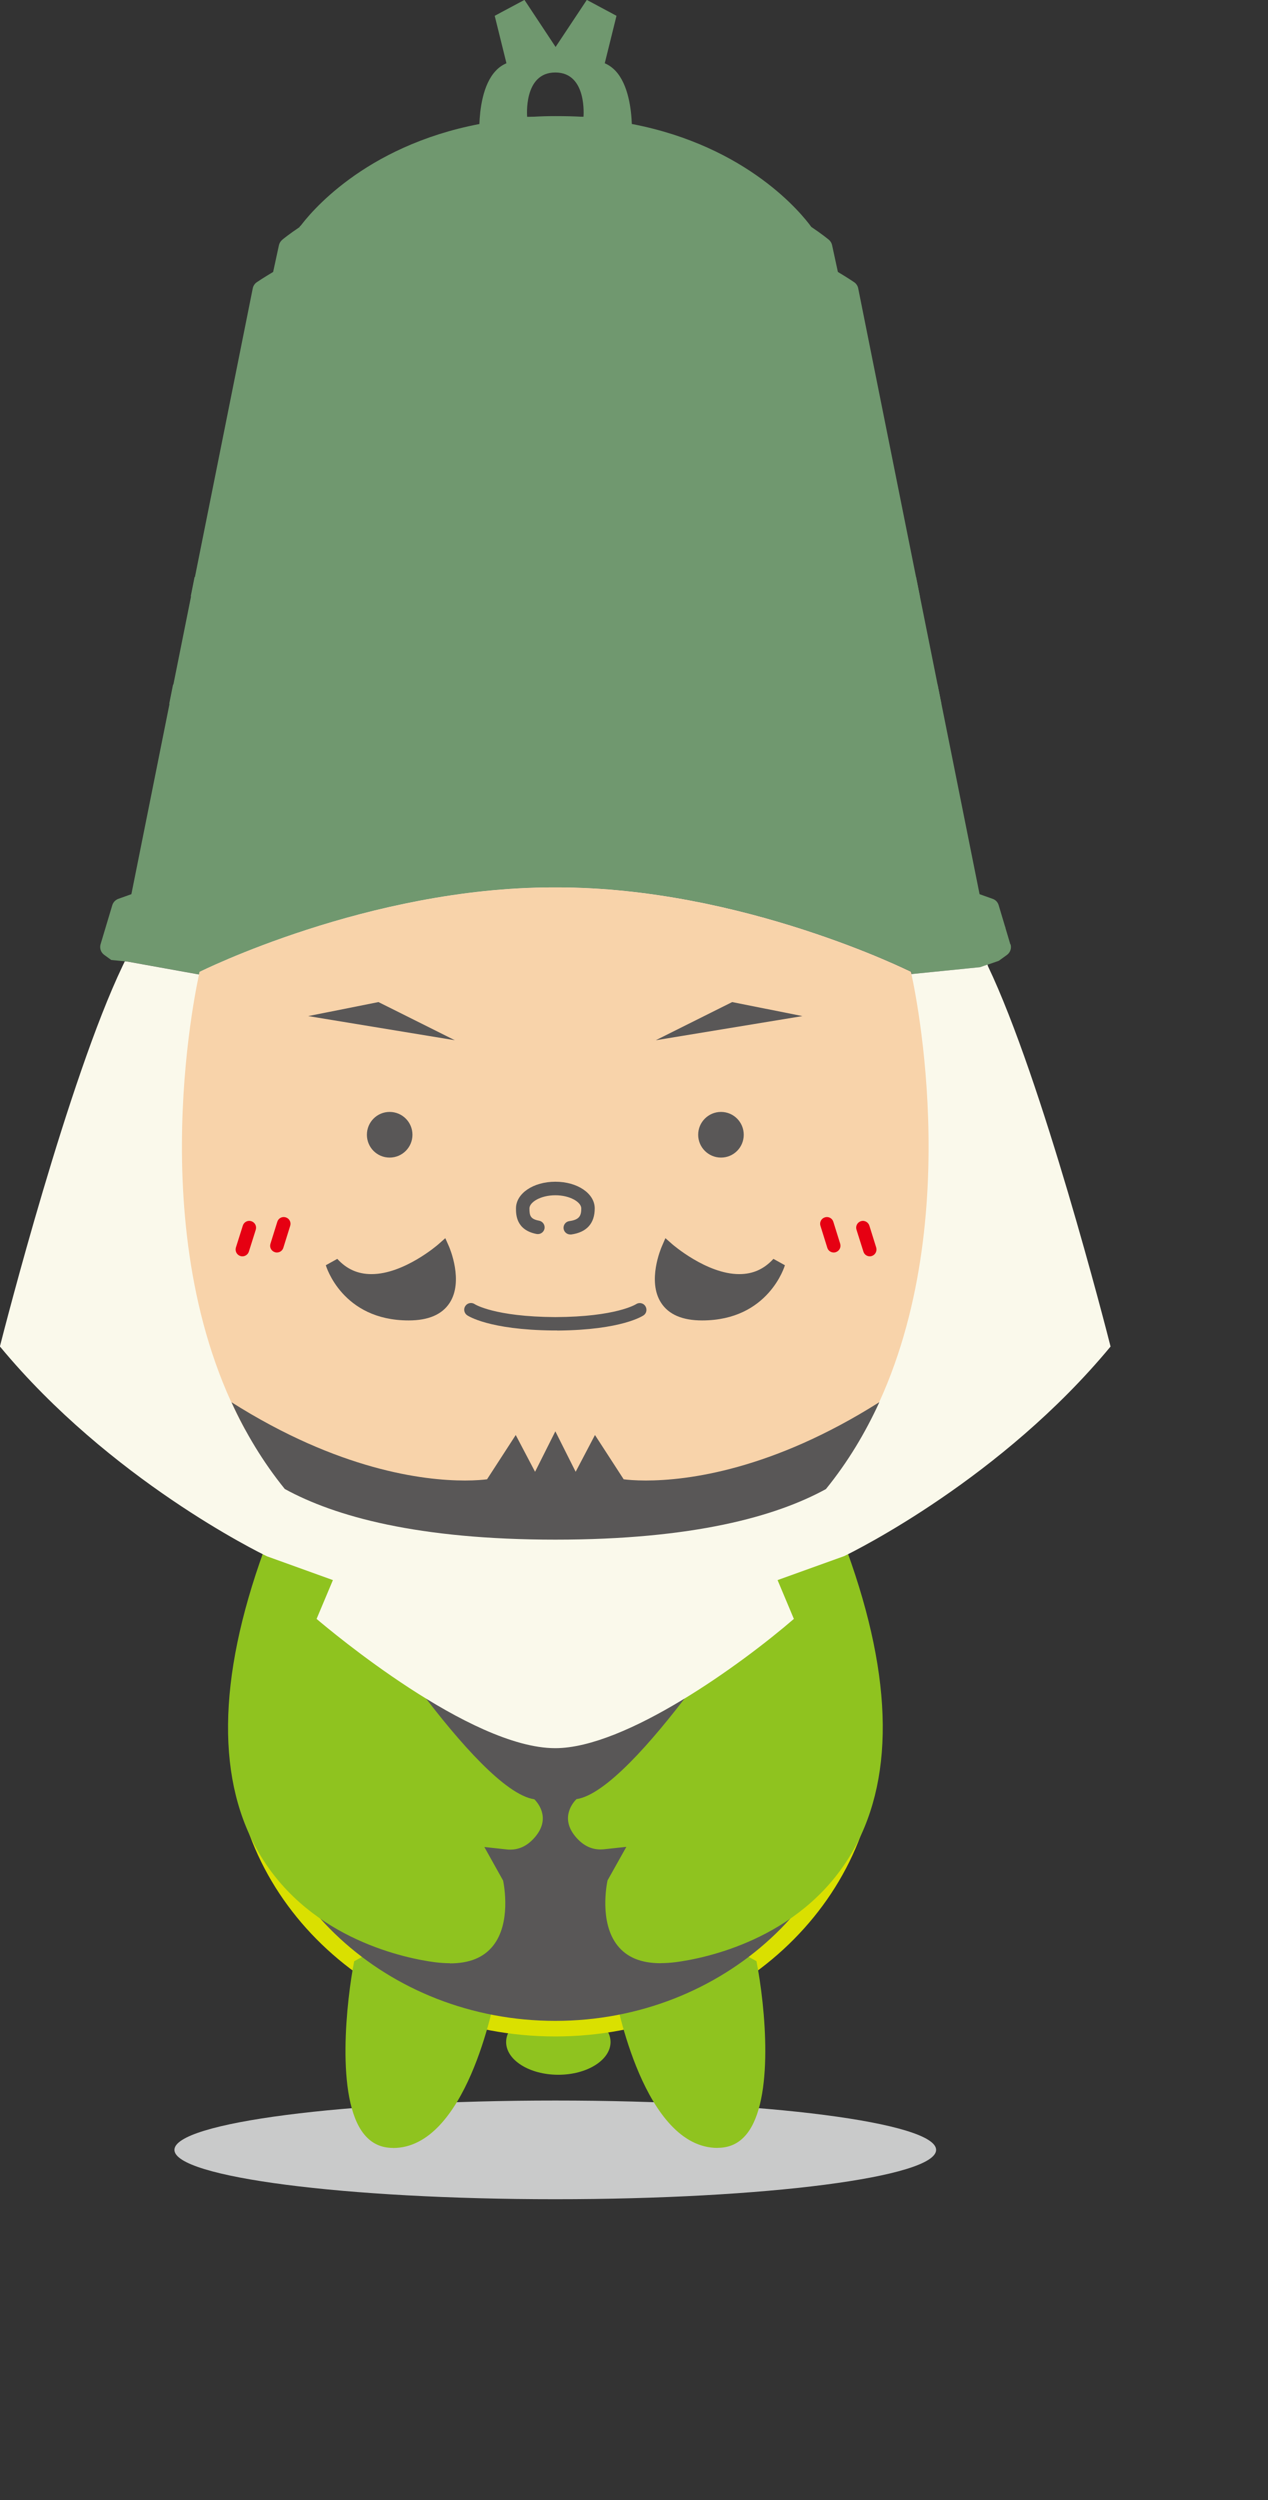 <svg width="137" height="270" viewBox="0 0 137 270" fill="none" xmlns="http://www.w3.org/2000/svg">
<rect x="0" y="0" width="137" height="270" fill="#333333" stroke="none"/>
<g clip-path="url(#clip0_105_7)">
<path d="M59.994 237.515C82.72 237.515 101.142 235.13 101.142 232.187C101.142 229.244 82.72 226.858 59.994 226.858C37.269 226.858 18.846 229.244 18.846 232.187C18.846 235.13 37.269 237.515 59.994 237.515Z" fill="#C9CACA"/>
<path d="M109.157 101.979L108.628 100.2V100.138L108.593 100.077L107.897 97.751C107.801 97.434 107.563 97.179 107.246 97.073L105.837 96.571L92.722 31.133C92.669 30.869 92.511 30.631 92.291 30.481C92.176 30.402 91.56 29.988 90.529 29.371L89.904 26.483C89.86 26.262 89.737 26.051 89.561 25.901C89.455 25.813 88.803 25.276 87.658 24.51C86.672 23.145 80.806 15.799 68.291 13.395H68.264V13.386C68.212 11.933 67.921 9.123 66.468 7.617C66.133 7.274 65.754 7.009 65.34 6.833L66.609 1.707L63.403 -0.01L60.029 5.072L56.665 -0.01L53.45 1.707L54.719 6.833C54.305 7.009 53.917 7.265 53.591 7.617C52.129 9.123 51.847 11.95 51.795 13.395C39.262 15.79 33.387 23.145 32.392 24.51C31.238 25.285 30.587 25.813 30.49 25.901C30.314 26.051 30.19 26.253 30.137 26.483L29.512 29.371C28.473 29.988 27.856 30.402 27.742 30.481C27.522 30.631 27.363 30.869 27.31 31.133L14.196 96.571L12.787 97.073C12.479 97.188 12.232 97.434 12.135 97.751L10.867 101.979C10.744 102.402 10.893 102.86 11.255 103.124L12.021 103.679L13.826 103.855L21.541 105.247C21.585 105.062 21.603 104.965 21.603 104.965C21.603 104.965 39.834 95.84 59.809 95.84H60.25C80.225 95.84 98.456 104.965 98.456 104.965C98.456 104.965 98.474 105.044 98.509 105.202L105.933 104.454L107.915 103.767L108.805 103.124C109.157 102.86 109.315 102.402 109.183 101.979H109.157ZM63.042 12.62H56.956C56.956 12.62 56.524 7.829 59.994 7.829H60.003C63.473 7.829 63.042 12.62 63.042 12.62Z" fill="#70986F"/>
<path d="M60.32 224.075C57.211 224.075 54.684 222.49 54.684 220.543C54.684 218.597 57.211 217.021 60.32 217.021C63.429 217.021 65.966 218.606 65.966 220.543C65.966 222.481 63.438 224.075 60.32 224.075Z" fill="#8FC31F"/>
<path d="M59.995 219.936C40.768 219.936 25.135 205.571 25.135 187.903C25.135 170.236 40.777 155.88 59.995 155.88C79.212 155.88 94.854 170.245 94.854 187.903C94.854 205.562 79.212 219.936 59.995 219.936Z" fill="#DAE000"/>
<path d="M77.53 231.975C69.595 231.975 66.591 216.219 66.371 214.951C66.759 214.352 69.806 209.886 75.266 209.886C77.327 209.886 79.503 210.529 81.731 211.806C82.691 216.695 83.677 226.814 80.648 230.504C79.838 231.491 78.816 231.966 77.53 231.966V231.975Z" fill="#8FC31F"/>
<path d="M42.468 231.975C41.182 231.975 40.16 231.5 39.35 230.513C36.188 226.664 37.483 215.805 38.267 211.815C40.495 210.538 42.67 209.895 44.731 209.895C50.183 209.895 53.248 214.378 53.627 214.959C53.362 216.404 50.35 231.984 42.468 231.984V231.975Z" fill="#8FC31F"/>
<path d="M59.994 157.553C41.834 157.553 27.064 171.169 27.064 187.903C27.064 204.637 41.842 218.254 59.994 218.254C78.146 218.254 92.925 204.637 92.925 187.903C92.925 171.169 78.155 157.553 59.994 157.553Z" fill="#595757"/>
<path d="M48.606 212.027C48.113 212.027 47.576 211.992 46.995 211.921C43.983 211.525 33.705 209.534 28.182 200.463C23.347 192.519 23.462 181.412 28.508 167.479L28.535 167.4C29.151 165.242 30.393 163.067 31.555 163.067C32.057 163.067 34.136 164.564 37.659 171.416L37.685 171.46L37.712 171.504C37.853 171.724 51.469 193.399 57.731 194.324C57.995 194.579 59.563 196.253 57.872 198.323C57.097 199.274 56.181 199.758 55.142 199.758C55.009 199.758 54.877 199.758 54.763 199.741L52.332 199.476L54.358 203.105C54.472 203.66 55.221 207.694 53.274 210.142C52.253 211.419 50.729 212.044 48.606 212.044V212.027Z" fill="#8FC31F"/>
<path d="M71.391 212.027C69.268 212.027 67.745 211.401 66.723 210.124C64.724 207.614 65.561 203.466 65.64 203.087L67.674 199.459L65.243 199.723C65.129 199.732 65.006 199.74 64.865 199.74C63.825 199.74 62.91 199.256 62.135 198.305C60.47 196.253 61.985 194.597 62.284 194.306C68.546 193.39 82.206 171.627 82.347 171.407L82.374 171.363L82.4 171.319C85.87 164.529 87.949 163.049 88.451 163.049C89.631 163.049 90.873 165.26 91.498 167.453V167.497L91.525 167.541C96.562 181.43 96.659 192.51 91.824 200.454C86.302 209.525 76.032 211.516 73.011 211.912C72.439 211.983 71.893 212.018 71.409 212.018L71.391 212.027Z" fill="#8FC31F"/>
<path d="M106.744 104.313L106.682 104.181L105.898 104.454L98.474 105.202C98.438 105.044 98.421 104.965 98.421 104.965C98.421 104.965 80.19 95.84 60.215 95.84H59.774C39.799 95.84 21.568 104.965 21.568 104.965C21.568 104.965 21.542 105.061 21.506 105.246L13.791 103.855L13.483 103.828L13.245 104.322C7.379 116.608 0.545 143.241 -0.01 145.417C11.889 159.79 27.997 167.673 28.86 168.087L35.968 170.65L34.206 174.842C35.704 176.119 50.817 188.802 59.986 188.802H59.994C67.604 188.802 80.11 179.73 85.773 174.842L84.012 170.65L91.208 168.06C92.423 167.47 108.223 159.641 119.99 145.426C119.506 143.506 112.618 116.643 106.735 104.33L106.744 104.313Z" fill="#FAF9EB"/>
<path d="M98.421 104.965C98.421 104.965 80.19 95.84 60.215 95.84H59.774C39.799 95.84 21.568 104.965 21.568 104.965C21.568 104.965 14.91 133.166 26.447 154.356C35.061 160.363 46.555 164.027 59.175 164.027C73.153 164.027 85.738 159.535 94.563 152.348C104.665 131.431 98.421 104.965 98.421 104.965Z" fill="#F8D3AA"/>
<path d="M44.564 122.553C44.564 123.909 43.463 125.019 42.098 125.019C40.733 125.019 39.641 123.918 39.641 122.553C39.641 121.188 40.742 120.087 42.098 120.087C43.454 120.087 44.564 121.188 44.564 122.553Z" fill="#595757"/>
<path d="M49.144 112.345L40.891 108.223L33.299 109.738L49.144 112.345Z" fill="#595757"/>
<path d="M37.36 109.668L44.511 110.848L40.786 108.981L37.36 109.668Z" fill="#595757"/>
<path d="M61.615 133.324C61.254 133.324 60.946 133.06 60.893 132.699C60.84 132.303 61.113 131.933 61.518 131.88C62.601 131.73 62.804 131.299 62.804 130.506C62.804 129.837 61.597 129.088 60.003 129.088C58.409 129.088 57.203 129.837 57.203 130.506C57.203 131.29 57.299 131.66 58.251 131.836C58.647 131.915 58.902 132.294 58.832 132.69C58.753 133.087 58.374 133.342 57.977 133.271C55.749 132.84 55.749 131.149 55.749 130.506C55.749 128.894 57.616 127.626 60.003 127.626C62.39 127.626 64.257 128.894 64.257 130.506C64.257 132.118 63.403 133.087 61.721 133.324C61.685 133.324 61.65 133.324 61.615 133.324Z" fill="#595757"/>
<path d="M47.84 134.936C47.84 134.936 40.46 141.445 35.898 136.46C35.898 136.46 37.421 141.885 44.15 141.885C50.879 141.885 47.84 134.936 47.84 134.936Z" fill="#595757"/>
<path d="M44.15 142.607C36.954 142.607 35.219 136.706 35.202 136.645L36.444 135.958C37.456 137.067 38.663 137.605 40.134 137.605C43.666 137.605 47.329 134.416 47.365 134.381L48.113 133.721L48.518 134.637C48.58 134.786 50.112 138.362 48.58 140.714C47.761 141.973 46.273 142.607 44.159 142.607H44.15ZM38.099 138.75C39.218 139.956 41.094 141.145 44.15 141.145C45.735 141.145 46.81 140.731 47.347 139.903C48.034 138.855 47.796 137.235 47.488 136.125C46.096 137.164 43.146 139.049 40.125 139.049C39.412 139.049 38.733 138.943 38.099 138.741V138.75Z" fill="#595757"/>
<path d="M29.917 135.271C29.847 135.271 29.768 135.262 29.697 135.236C29.31 135.112 29.098 134.707 29.222 134.32L29.962 131.95C30.085 131.563 30.481 131.352 30.877 131.475C31.265 131.598 31.476 132.003 31.353 132.391L30.613 134.76C30.516 135.077 30.226 135.271 29.917 135.271Z" fill="#E60012"/>
<path d="M26.183 135.685C26.113 135.685 26.033 135.676 25.963 135.649C25.584 135.526 25.373 135.121 25.487 134.733L26.236 132.364C26.359 131.977 26.765 131.765 27.152 131.889C27.54 132.012 27.751 132.417 27.636 132.805L26.888 135.174C26.791 135.482 26.5 135.685 26.192 135.685H26.183Z" fill="#E60012"/>
<path d="M75.434 122.553C75.434 123.909 76.534 125.019 77.9 125.019C79.265 125.019 80.357 123.918 80.357 122.553C80.357 121.188 79.256 120.087 77.9 120.087C76.543 120.087 75.434 121.188 75.434 122.553Z" fill="#595757"/>
<path d="M70.854 112.345L79.106 108.223L86.698 109.738L70.854 112.345Z" fill="#595757"/>
<path d="M79.203 108.981L75.487 110.848L82.638 109.668L79.203 108.981Z" fill="#595757"/>
<path d="M60.206 143.691H59.73C52.799 143.62 50.553 142.105 50.465 142.044C50.139 141.815 50.051 141.357 50.289 141.031C50.518 140.705 50.976 140.626 51.302 140.855C51.31 140.863 53.433 142.211 60.003 142.246C66.574 142.22 68.696 140.863 68.714 140.855C69.04 140.634 69.498 140.714 69.718 141.048C69.938 141.383 69.868 141.823 69.542 142.052C69.445 142.114 67.199 143.638 60.276 143.699H60.215L60.206 143.691Z" fill="#595757"/>
<path d="M72.157 134.936C72.157 134.936 79.538 141.445 84.091 136.46C84.091 136.46 82.568 141.885 75.839 141.885C69.11 141.885 72.149 134.936 72.149 134.936H72.157Z" fill="#595757"/>
<path d="M75.848 142.607C73.743 142.607 72.254 141.973 71.435 140.714C69.894 138.362 71.435 134.786 71.497 134.637L71.893 133.721L72.642 134.381C72.642 134.381 76.341 137.605 79.873 137.605C81.344 137.605 82.55 137.067 83.563 135.958L84.805 136.645C84.787 136.706 83.052 142.607 75.856 142.607H75.848ZM72.51 136.143C72.193 137.252 71.972 138.873 72.651 139.921C73.188 140.74 74.262 141.154 75.848 141.154C78.869 141.154 80.745 139.974 81.863 138.767C81.238 138.97 80.577 139.067 79.864 139.067C76.843 139.067 73.901 137.182 72.501 136.143H72.51Z" fill="#595757"/>
<path d="M90.08 135.271C89.772 135.271 89.481 135.077 89.385 134.76L88.645 132.391C88.521 132.003 88.733 131.598 89.12 131.475C89.508 131.352 89.913 131.563 90.036 131.95L90.776 134.32C90.899 134.707 90.679 135.112 90.3 135.236C90.23 135.262 90.151 135.271 90.08 135.271Z" fill="#E60012"/>
<path d="M93.982 135.685C93.665 135.685 93.383 135.491 93.286 135.174L92.537 132.805C92.414 132.417 92.634 132.012 93.013 131.889C93.392 131.765 93.806 131.985 93.929 132.364L94.669 134.733C94.783 135.112 94.572 135.526 94.193 135.649C94.123 135.676 94.044 135.685 93.982 135.685Z" fill="#E60012"/>
<path d="M94.995 151.441C83.404 158.769 74.271 159.896 69.77 159.896C68.608 159.896 67.789 159.817 67.384 159.764L64.283 154.981L62.196 158.954L60.003 154.585L57.81 158.954L55.723 154.981L52.623 159.764C52.217 159.817 51.398 159.896 50.236 159.896C45.735 159.896 36.593 158.769 25.012 151.441C26.517 154.726 28.402 157.888 30.771 160.812C36.17 163.771 45.136 166.281 60.003 166.281H60.012C74.879 166.281 83.836 163.78 89.235 160.821C91.604 157.906 93.497 154.735 95.003 151.45L94.995 151.441Z" fill="#595757"/>
<g style="mix-blend-mode:multiply">
<path d="M87.641 24.51C83.995 22.017 74.254 16.407 60.03 16.407H59.968C45.753 16.407 36.065 21.938 32.419 24.43C32.401 24.457 32.375 24.483 32.357 24.51C31.203 25.285 42.521 17.86 59.968 17.86H60.03C77.451 17.86 87.658 24.536 87.641 24.51Z" fill="#70986F"/>
</g>
<g style="mix-blend-mode:multiply">
<path d="M66.908 87.438V80.022C68.511 79.001 69.868 77.635 70.88 76.032H101.715L101.53 75.09L101.301 73.945H71.955C72.554 72.457 72.888 70.845 72.888 69.154C72.888 67.463 72.554 65.886 71.972 64.416H99.39L98.976 62.328H70.916C69.894 60.699 68.529 59.316 66.908 58.286V22.493C80.648 24.377 90.521 29.371 90.521 29.371C86.505 26.984 74.465 20.555 59.995 20.555C45.524 20.555 33.493 26.976 29.477 29.362C29.477 29.362 39.412 24.369 53.09 22.493V58.259V58.268C51.469 59.298 50.095 60.69 49.073 62.319H21.022L20.608 64.407H48.017C47.435 65.878 47.101 67.472 47.101 69.145C47.101 70.819 47.435 72.457 48.034 73.936H18.697L18.353 75.663L18.283 76.024H49.109C50.13 77.635 51.487 78.992 53.09 80.013V87.412C27.733 88.548 19.683 95.743 19.322 96.078C19.032 96.351 19.014 96.809 19.287 97.1C19.56 97.39 20.018 97.417 20.317 97.144C20.405 97.064 28.764 89.684 54.789 88.803C54.886 88.821 54.965 88.821 55.027 88.803C56.612 88.75 58.26 88.724 59.977 88.724C90.089 88.724 99.751 97.936 99.848 98.024C99.989 98.165 100.174 98.236 100.359 98.236C100.544 98.236 100.728 98.165 100.869 98.024C101.151 97.743 101.151 97.276 100.869 96.994C100.499 96.624 92.265 88.689 66.891 87.429L66.908 87.438ZM55.177 22.246C56.753 22.096 58.365 22.008 60.003 22.008C61.642 22.008 63.253 22.096 64.821 22.246V57.202C63.333 56.595 61.703 56.26 59.995 56.26C58.286 56.26 56.665 56.603 55.177 57.202V22.246ZM50.676 74.606C50.65 74.562 50.623 74.526 50.606 74.482C49.708 72.906 49.188 71.092 49.188 69.154C49.188 63.191 54.032 58.339 59.995 58.339C65.957 58.339 70.801 63.191 70.801 69.154C70.801 75.117 65.948 79.961 59.995 79.961C56.022 79.961 52.552 77.803 50.676 74.606ZM55.177 87.35V81.106C56.674 81.713 58.295 82.048 59.995 82.048C61.694 82.048 63.333 81.704 64.821 81.097V87.35C63.271 87.297 61.659 87.271 59.977 87.271C58.295 87.271 56.709 87.297 55.168 87.341L55.177 87.35Z" fill="#70986F"/>
</g>
<g style="mix-blend-mode:multiply">
<path d="M68.273 13.403C65.807 12.937 64.477 12.54 60.003 12.54C56.665 12.54 54.278 12.919 51.768 13.403C51.768 13.403 56.542 12.866 60.012 12.866C64.812 12.866 68.273 13.412 68.273 13.412V13.403Z" fill="#70986F"/>
</g>
</g>
<defs>
<clipPath id="clip0_105_7">
<rect width="136.25" height="269.68" fill="white"/>
</clipPath>
</defs>
</svg>
